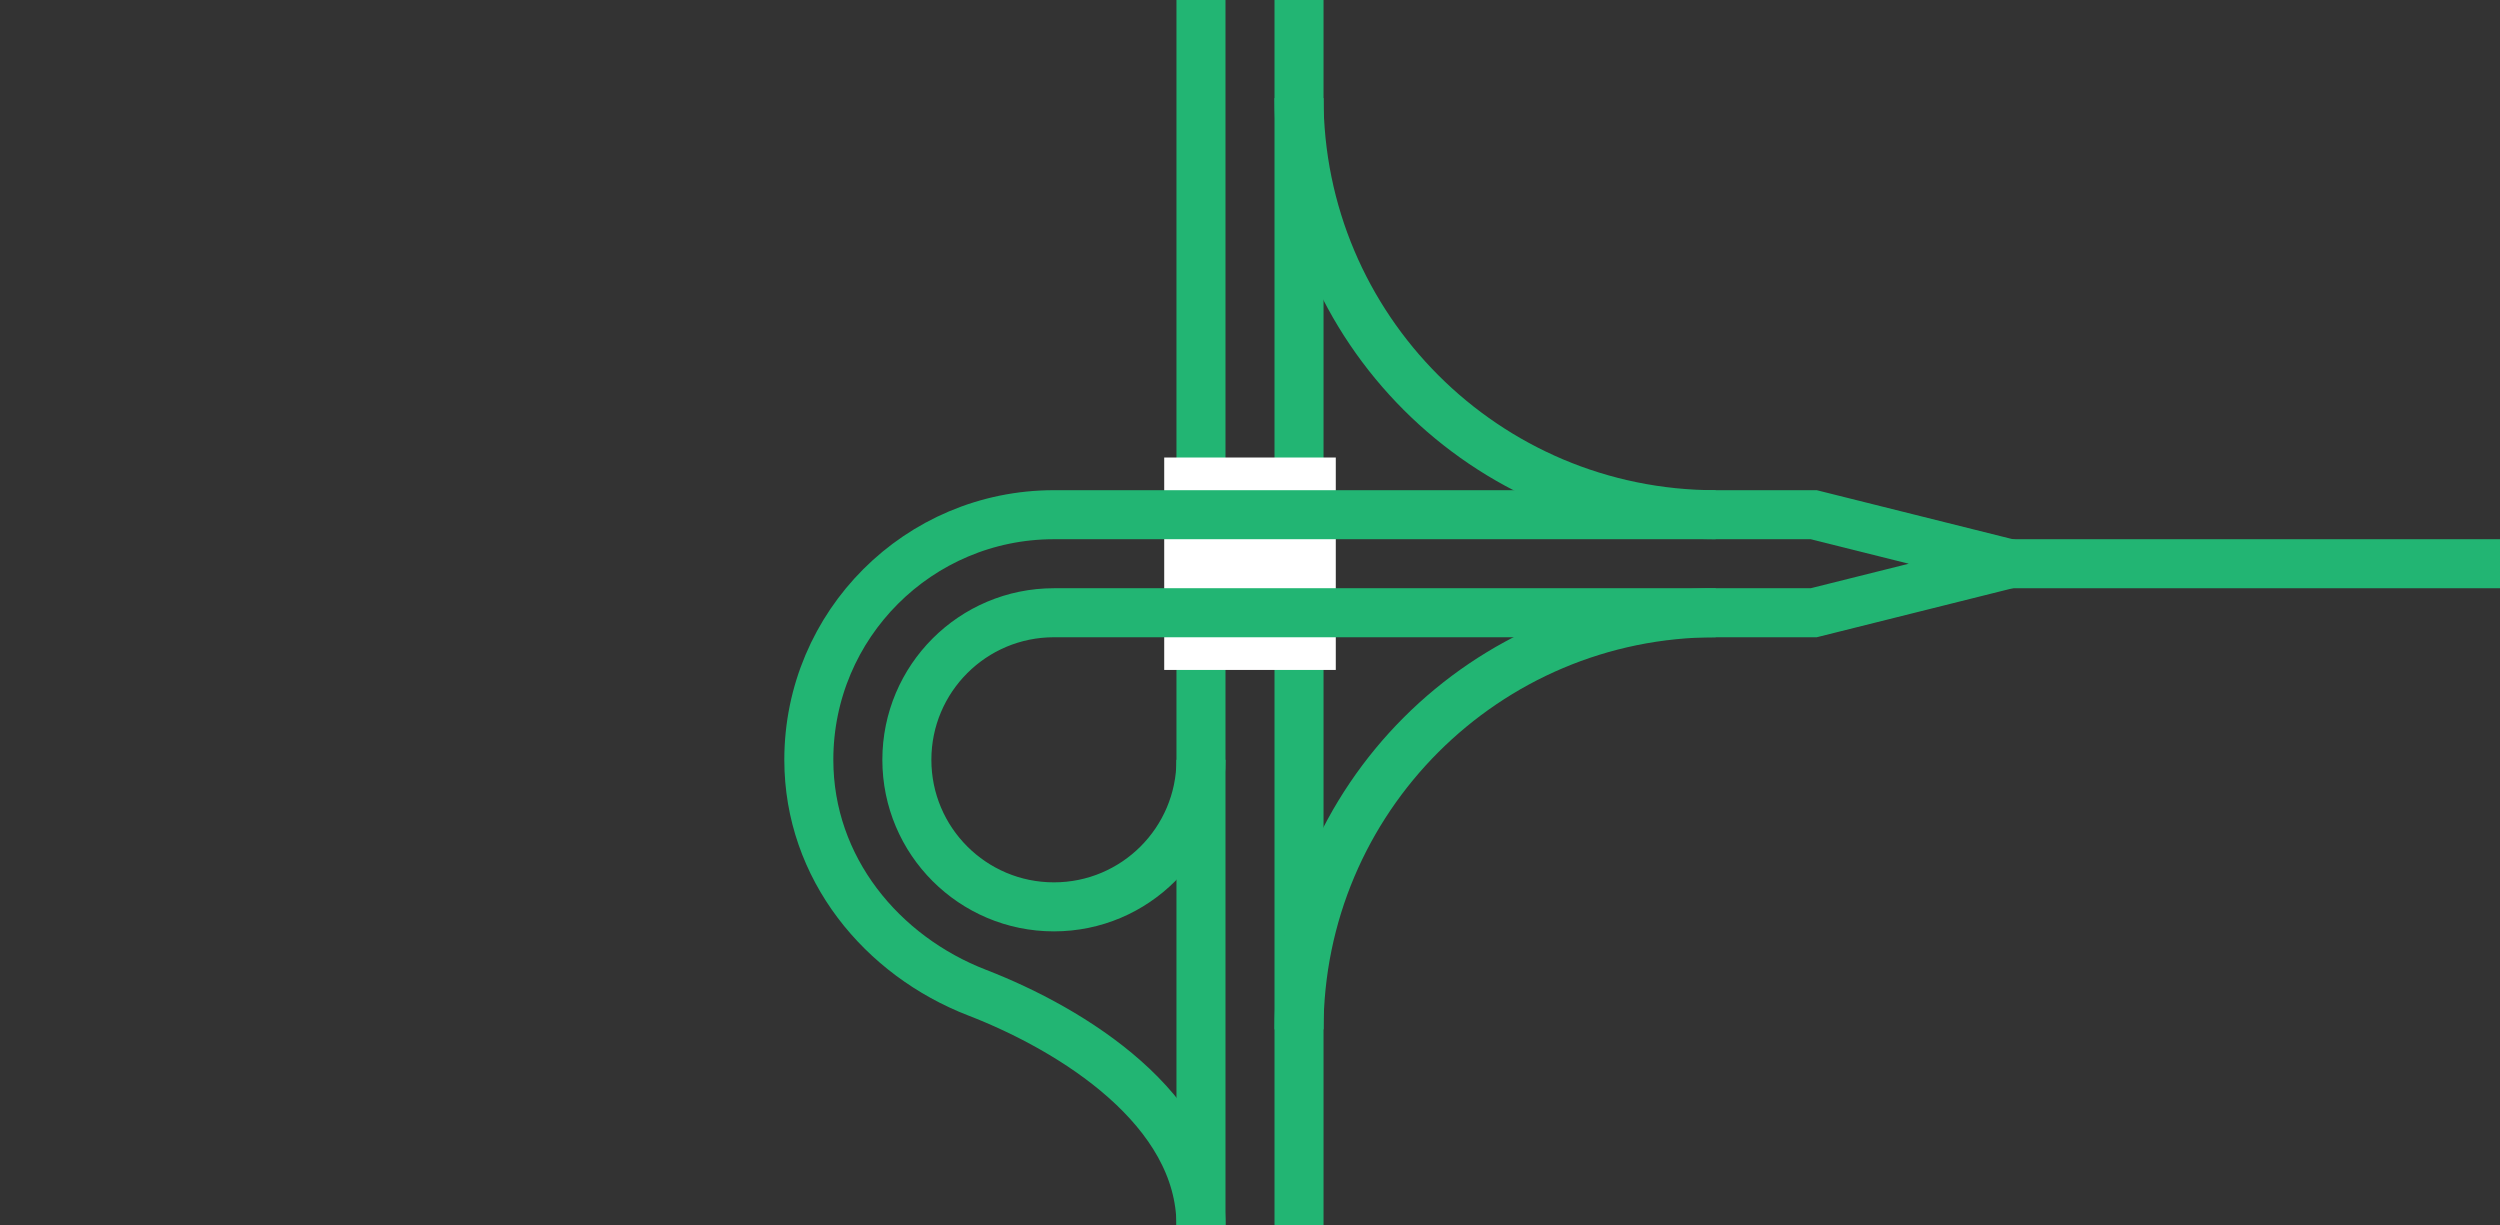 <svg viewBox="0 0 153 75" xmlns="http://www.w3.org/2000/svg"><rect x="0" y="0" width="153" height="75" fill="#333333" stroke="none"/><g fill="none"><path d="m73.5 75v-75" stroke="#22b573" stroke-miterlimit="10" stroke-width="3"/><path d="m79.5 75v-75" stroke="#22b573" stroke-miterlimit="10" stroke-width="3"/><path d="m150 39.02h3v3h-3z"/><path d="m0 38.99h3v3h-3z"/><g stroke-miterlimit="10"><path d="m81.75 34.5h-10.5" stroke="#fff" stroke-width="13"/><path d="m79.5 6c0 14.08 11.42 25.5 25.5 25.5" stroke="#22b573" stroke-width="3"/><path d="m73.5 75c0-7.12-7.88-12-13.7-14.25s-10.3-7.61-10.3-14.25c0-8.28 6.72-15 15-15h46.5l12 3-12 3h-46.5c-4.97 0-9 4.03-9 9s4.03 9 9 9 9-4.03 9-9" stroke="#22b573" stroke-width="3"/><path d="m79.5 63c0-14.08 11.42-25.5 25.5-25.5" stroke="#22b573" stroke-width="3"/><path d="m120 34.5h33" stroke="#22b573" stroke-width="3"/></g></g></svg>
